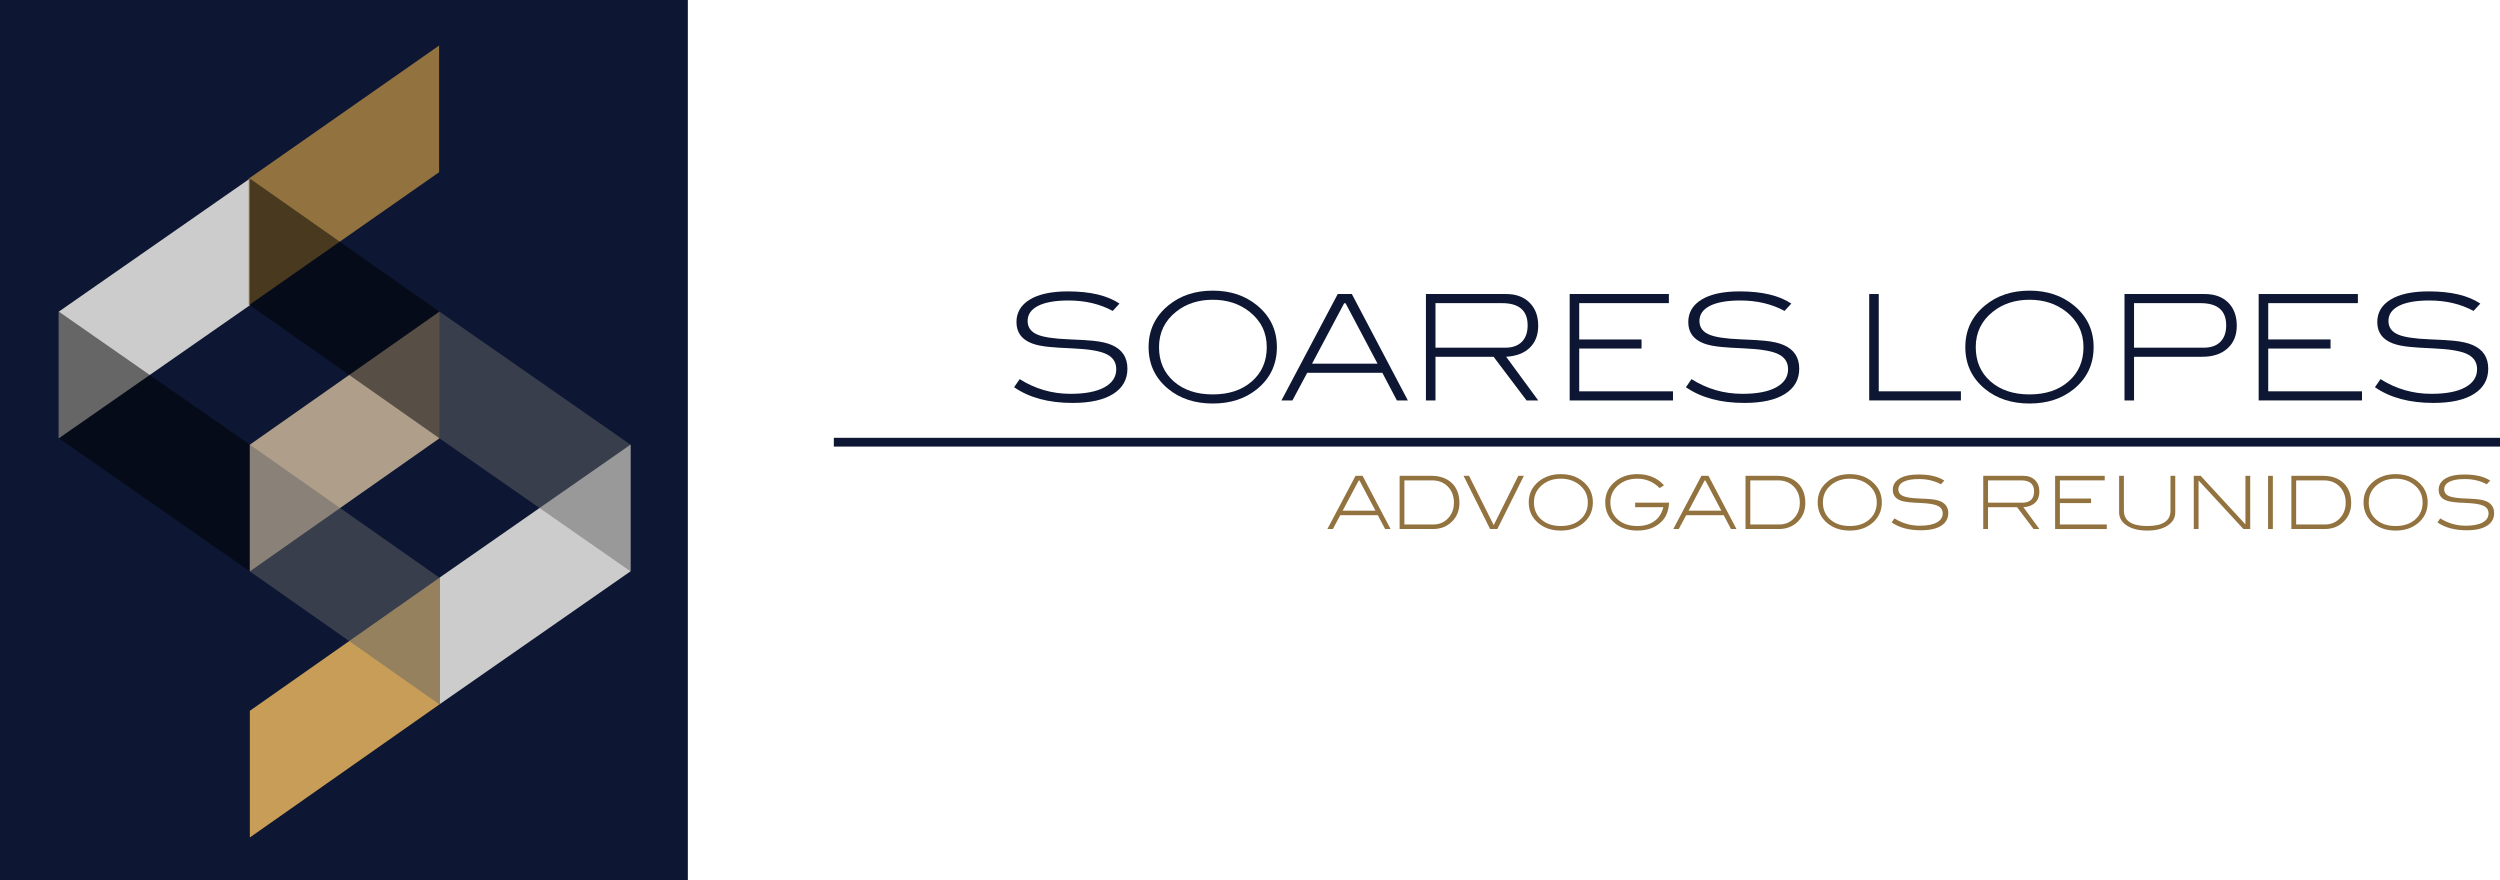 <?xml version="1.0" encoding="utf-8"?>
<!DOCTYPE svg PUBLIC "-//W3C//DTD SVG 1.1//EN" "http://www.w3.org/Graphics/SVG/1.1/DTD/svg11.dtd">
<svg version="1.1" id="Layer_1" xmlns="http://www.w3.org/2000/svg" xmlns:xlink="http://www.w3.org/1999/xlink" x="0px" y="0px"
	 width="1700.987px" height="599px" viewBox="0 0 1700.987 599" enable-background="new 0 0 1700.987 599" xml:space="preserve">
<g>
	<g>
		<path fill="#0D1733" d="M757.094,211.552c-8.734-4.733-18.767-7.1-30.1-7.1c-9,0-15.884,1.212-20.65,3.636
			c-4.767,2.425-7.15,5.861-7.15,10.311c0,4.384,2.3,7.505,6.9,9.364c4.065,1.661,10.965,2.69,20.7,3.089
			c8.333,0.334,13.966,0.667,16.9,1c5.333,0.535,9.6,1.5,12.8,2.9c7.065,3.067,10.6,8.435,10.6,16.1c0,7.334-3.217,13.05-9.65,17.15
			c-6.435,4.1-15.65,6.15-27.65,6.15c-16.267,0-29.534-3.566-39.8-10.7l3.8-5.5c10.533,6.667,22.066,10,34.6,10
			c10,0,17.683-1.478,23.05-4.436c5.365-2.956,8.05-7.059,8.05-12.309c0-4.917-2.435-8.439-7.3-10.566
			c-4.334-1.926-11.7-3.124-22.1-3.589c-7.667-0.333-13-0.666-16-1c-5-0.466-8.967-1.266-11.9-2.4c-7.067-2.666-10.6-7.5-10.6-14.5
			c0-6.533,3.033-11.65,9.1-15.35c6.065-3.7,14.7-5.55,25.9-5.55c15.133,0,26.833,2.768,35.1,8.3L757.094,211.552z"/>
		<path fill="#0D1733" d="M868.795,236.152c0,11.667-4.467,21.167-13.4,28.5c-8.067,6.6-18.134,9.9-30.2,9.9
			c-12.134,0-22.234-3.3-30.3-9.9c-8.934-7.333-13.4-16.833-13.4-28.5c0-11.533,4.5-21,13.5-28.4c8.133-6.666,18.2-10,30.2-10
			c11.933,0,21.965,3.334,30.1,10C864.295,215.152,868.795,224.619,868.795,236.152z M861.895,236.202
			c0-9.917-3.934-17.972-11.8-24.163c-6.867-5.391-15.167-8.087-24.9-8.087c-9.8,0-18.1,2.697-24.9,8.087
			c-7.8,6.191-11.7,14.246-11.7,24.163c0,9.653,3.35,17.423,10.05,23.314c6.7,5.891,15.55,8.836,26.55,8.836
			s19.866-2.961,26.6-8.886C858.527,253.542,861.895,245.788,861.895,236.202z"/>
		<path fill="#0D1733" d="M957.894,272.452h-7.46l-9.892-18.8h-51.124l-10.057,18.8h-7.468l38.3-72.4h9.6L957.894,272.452z
			 M937.277,247.452l-21.75-41.119l-0.963,0.003l-21.866,41.116H937.277z"/>
		<path fill="#0D1733" d="M1046.596,272.452h-7.941l-22.42-29.7h-39.541v29.7h-6.5v-72.4h54.601c6.665,0,11.966,1.95,15.899,5.85
			c3.934,3.9,5.9,9.15,5.9,15.75c0,6.2-1.885,11.15-5.65,14.85c-3.767,3.7-9.149,5.785-16.149,6.25L1046.596,272.452z
			 M1024.294,236.552c4.8,0,8.516-1.325,11.149-3.977c2.633-2.65,3.95-6.392,3.95-11.224c0-10.065-5.834-15.1-17.5-15.1h-45.2v30.3
			H1024.294z"/>
		<path fill="#0D1733" d="M1138.293,272.452h-70.299v-72.4h67.5v6.2h-61v24.7h42.399v6.2h-42.399v29.1h63.799V272.452z"/>
		<path fill="#0D1733" d="M1214.191,211.552c-8.733-4.733-18.766-7.1-30.1-7.1c-9,0-15.884,1.212-20.649,3.636
			c-4.767,2.425-7.149,5.861-7.149,10.311c0,4.384,2.299,7.505,6.899,9.364c4.065,1.661,10.966,2.69,20.7,3.089
			c8.332,0.334,13.965,0.667,16.9,1c5.332,0.535,9.6,1.5,12.799,2.9c7.066,3.067,10.6,8.435,10.6,16.1
			c0,7.334-3.217,13.05-9.648,17.15c-6.436,4.1-15.65,6.15-27.65,6.15c-16.268,0-29.535-3.566-39.801-10.7l3.801-5.5
			c10.533,6.667,22.065,10,34.6,10c10,0,17.684-1.478,23.051-4.436c5.365-2.956,8.049-7.059,8.049-12.309
			c0-4.917-2.434-8.439-7.299-10.566c-4.335-1.926-11.701-3.124-22.101-3.589c-7.667-0.333-13-0.666-16-1
			c-5-0.466-8.968-1.266-11.899-2.4c-7.068-2.666-10.601-7.5-10.601-14.5c0-6.533,3.032-11.65,9.101-15.35
			c6.064-3.7,14.699-5.55,25.899-5.55c15.133,0,26.833,2.768,35.101,8.3L1214.191,211.552z"/>
		<path fill="#0D1733" d="M1334.191,272.452h-62.4v-72.4h6.5v66.2h55.9V272.452z"/>
		<path fill="#0D1733" d="M1424.491,236.152c0,11.667-4.468,21.167-13.4,28.5c-8.067,6.6-18.134,9.9-30.2,9.9
			c-12.134,0-22.234-3.3-30.3-9.9c-8.935-7.333-13.399-16.833-13.399-28.5c0-11.533,4.5-21,13.5-28.4
			c8.133-6.666,18.199-10,30.199-10c11.934,0,21.966,3.334,30.101,10C1419.991,215.152,1424.491,224.619,1424.491,236.152z
			 M1417.591,236.202c0-9.917-3.935-17.972-11.8-24.163c-6.867-5.391-15.167-8.087-24.9-8.087c-9.8,0-18.1,2.697-24.899,8.087
			c-7.8,6.191-11.7,14.246-11.7,24.163c0,9.653,3.35,17.423,10.05,23.314s15.55,8.836,26.55,8.836s19.866-2.961,26.601-8.886
			C1414.224,253.542,1417.591,245.788,1417.591,236.202z"/>
		<path fill="#0D1733" d="M1500.09,200.052c6.732,0,12.05,1.934,15.95,5.8c3.899,3.867,5.85,9.134,5.85,15.8
			c0,6.467-2.1,11.6-6.3,15.4c-4.2,3.8-9.935,5.7-17.2,5.7h-46.4v29.7h-6.5v-72.4H1500.09z M1499.59,236.552
			c4.8,0,8.516-1.325,11.149-3.977c2.633-2.65,3.95-6.392,3.95-11.224c0-10.065-5.834-15.1-17.5-15.1h-45.2v30.3H1499.59z"/>
		<path fill="#0D1733" d="M1607.09,272.452h-70.301v-72.4h67.5v6.2h-61v24.7h42.4v6.2h-42.4v29.1h63.801V272.452z"/>
		<path fill="#0D1733" d="M1682.988,211.552c-8.734-4.733-18.767-7.1-30.1-7.1c-9,0-15.885,1.212-20.65,3.636
			c-4.767,2.425-7.149,5.861-7.149,10.311c0,4.384,2.3,7.505,6.899,9.364c4.066,1.661,10.966,2.69,20.7,3.089
			c8.333,0.334,13.966,0.667,16.9,1c5.333,0.535,9.6,1.5,12.8,2.9c7.065,3.067,10.6,8.435,10.6,16.1
			c0,7.334-3.217,13.05-9.649,17.15c-6.435,4.1-15.65,6.15-27.65,6.15c-16.267,0-29.534-3.566-39.8-10.7l3.8-5.5
			c10.533,6.667,22.065,10,34.601,10c10,0,17.683-1.478,23.05-4.436c5.365-2.956,8.05-7.059,8.05-12.309
			c0-4.917-2.435-8.439-7.3-10.566c-4.335-1.926-11.7-3.124-22.101-3.589c-7.667-0.333-13-0.666-16-1
			c-5-0.466-8.967-1.266-11.899-2.4c-7.067-2.666-10.601-7.5-10.601-14.5c0-6.533,3.033-11.65,9.101-15.35
			c6.065-3.7,14.7-5.55,25.899-5.55c15.133,0,26.833,2.768,35.101,8.3L1682.988,211.552z"/>
	</g>
	<g>
		<path fill="#92723F" d="M946.143,359.948h-3.729l-4.947-9.399h-25.561l-5.029,9.399h-3.734l19.15-36.2h4.801L946.143,359.948z
			 M935.836,347.448l-10.875-20.56l-0.482,0.002l-10.934,20.558H935.836z"/>
		<path fill="#92723F" d="M973.844,323.748c5.932,0,10.607,1.658,14.024,4.975c3.417,3.318,5.125,7.826,5.125,13.525
			c0,5.1-1.708,9.325-5.125,12.676c-3.417,3.35-7.692,5.024-12.825,5.024h-22.75v-36.2H973.844z M975.293,356.848
			c4.066,0,7.434-1.454,10.1-4.364c2.566-2.81,3.851-6.271,3.851-10.384c0-4.549-1.375-8.229-4.125-11.037
			c-2.75-2.81-6.343-4.215-10.774-4.215h-18.801v30H975.293z"/>
		<path fill="#92723F" d="M1036.843,323.748l-18.05,36.2h-4.95l-18.05-36.2h3.741l16.783,33.545l16.727-33.545H1036.843z"/>
		<path fill="#92723F" d="M1083.793,341.799c0,5.833-2.234,10.583-6.7,14.25c-4.034,3.299-9.067,4.949-15.101,4.949
			c-6.066,0-11.117-1.65-15.149-4.949c-4.468-3.667-6.7-8.417-6.7-14.25c0-5.768,2.25-10.5,6.75-14.201c4.066-3.332,9.1-5,15.1-5
			c5.967,0,10.983,1.668,15.051,5C1081.543,331.299,1083.793,336.031,1083.793,341.799z M1080.343,341.823
			c0-4.958-1.968-8.985-5.899-12.081c-3.434-2.695-7.584-4.044-12.451-4.044c-4.899,0-9.049,1.349-12.449,4.044
			c-3.9,3.096-5.85,7.123-5.85,12.081c0,4.827,1.674,8.712,5.024,11.657s7.774,4.418,13.274,4.418s9.934-1.48,13.301-4.443
			C1078.659,350.494,1080.343,346.616,1080.343,341.823z"/>
		<path fill="#92723F" d="M1135.692,341.998c-0.367,4.821-1.601,8.561-3.7,11.221c-4.134,5.187-10.134,7.779-18,7.779
			c-6.1,0-11.167-1.666-15.2-5c-4.399-3.633-6.6-8.366-6.6-14.199c0-5.733,2.216-10.434,6.649-14.101
			c4.101-3.399,9.15-5.101,15.15-5.101c7.6,0,13.666,2.534,18.2,7.601l-3,1.899c-4.2-4.266-9.268-6.399-15.2-6.399
			c-5.067,0-9.3,1.415-12.7,4.243c-3.733,3.096-5.6,7.057-5.6,11.882c0,4.793,1.683,8.671,5.05,11.632
			c3.366,2.963,7.783,4.443,13.25,4.443c4.7,0,8.566-1.092,11.6-3.275c3.033-2.183,5.083-5.357,6.15-9.525h-19.2v-3.1H1135.692z"/>
		<path fill="#92723F" d="M1181.492,359.948h-3.729l-4.946-9.399h-25.562l-5.029,9.399h-3.733l19.15-36.2h4.8L1181.492,359.948z
			 M1171.185,347.448l-10.875-20.56l-0.482,0.002l-10.933,20.558H1171.185z"/>
		<path fill="#92723F" d="M1209.192,323.748c5.933,0,10.608,1.658,14.024,4.975c3.417,3.318,5.125,7.826,5.125,13.525
			c0,5.1-1.708,9.325-5.125,12.676c-3.416,3.35-7.691,5.024-12.824,5.024h-22.75v-36.2H1209.192z M1210.643,356.848
			c4.066,0,7.433-1.454,10.1-4.364c2.566-2.81,3.85-6.271,3.85-10.384c0-4.549-1.375-8.229-4.125-11.037
			c-2.75-2.81-6.342-4.215-10.774-4.215h-18.8v30H1210.643z"/>
		<path fill="#92723F" d="M1280.392,341.799c0,5.833-2.233,10.583-6.7,14.25c-4.033,3.299-9.066,4.949-15.1,4.949
			c-6.067,0-11.117-1.65-15.15-4.949c-4.467-3.667-6.699-8.417-6.699-14.25c0-5.768,2.25-10.5,6.75-14.201c4.066-3.332,9.1-5,15.1-5
			c5.967,0,10.982,1.668,15.05,5C1278.142,331.299,1280.392,336.031,1280.392,341.799z M1276.941,341.823
			c0-4.958-1.967-8.985-5.9-12.081c-3.434-2.695-7.583-4.044-12.449-4.044c-4.9,0-9.051,1.349-12.45,4.044
			c-3.899,3.096-5.851,7.123-5.851,12.081c0,4.827,1.676,8.712,5.025,11.657s7.775,4.418,13.275,4.418s9.933-1.48,13.3-4.443
			C1275.258,350.494,1276.941,346.616,1276.941,341.823z"/>
		<path fill="#92723F" d="M1320.592,329.498c-4.367-2.366-9.384-3.55-15.051-3.55c-4.5,0-7.941,0.606-10.324,1.817
			c-2.384,1.213-3.575,2.932-3.575,5.156c0,2.191,1.149,3.752,3.45,4.682c2.033,0.83,5.482,1.346,10.35,1.545
			c4.166,0.167,6.982,0.334,8.45,0.5c2.667,0.268,4.8,0.75,6.399,1.449c3.533,1.534,5.301,4.218,5.301,8.051
			c0,3.667-1.609,6.525-4.825,8.574c-3.218,2.051-7.825,3.076-13.825,3.076c-8.133,0-14.768-1.783-19.9-5.351l1.9-2.75
			c5.267,3.333,11.033,5,17.301,5c5,0,8.841-0.739,11.524-2.218c2.683-1.479,4.024-3.529,4.024-6.154
			c0-2.459-1.217-4.221-3.649-5.283c-2.167-0.963-5.851-1.563-11.05-1.795c-3.834-0.166-6.5-0.332-8-0.5
			c-2.5-0.232-4.484-0.633-5.95-1.199c-3.534-1.334-5.3-3.75-5.3-7.25c0-3.268,1.516-5.826,4.55-7.676
			c3.032-1.85,7.351-2.775,12.95-2.775c7.566,0,13.416,1.385,17.55,4.15L1320.592,329.498z"/>
		<path fill="#92723F" d="M1387.592,359.948h-3.971l-11.21-14.851h-19.771v14.851h-3.25v-36.2h27.301
			c3.332,0,5.982,0.975,7.949,2.926c1.967,1.949,2.95,4.574,2.95,7.875c0,3.1-0.942,5.574-2.825,7.424
			c-1.883,1.851-4.574,2.893-8.074,3.125L1387.592,359.948z M1376.441,341.998c2.399,0,4.258-0.662,5.574-1.988
			c1.316-1.324,1.975-3.195,1.975-5.611c0-5.033-2.916-7.551-8.75-7.551h-22.6v15.15H1376.441z"/>
		<path fill="#92723F" d="M1433.44,359.948h-35.149v-36.2h33.749v3.1h-30.499v12.351h21.199v3.101h-21.199v14.549h31.899V359.948z"
			/>
		<path fill="#92723F" d="M1480.04,348.648c0,3.667-1.7,6.617-5.1,8.85c-3.468,2.334-8.117,3.5-13.95,3.5
			c-5.8,0-10.442-1.15-13.925-3.449c-3.484-2.301-5.226-5.268-5.226-8.9v-24.9h3.25v23.685c0,6.978,5.3,10.466,15.9,10.466
			c10.532,0,15.8-3.488,15.8-10.466v-23.685h3.25V348.648z"/>
		<path fill="#92723F" d="M1531.04,359.948h-4.63l-30.521-33.051v33.051h-3.25v-36.2h4.7l30.45,33.047v-33.047h3.25V359.948z"/>
		<path fill="#92723F" d="M1546.439,359.948h-3.25v-36.2h3.25V359.948z"/>
		<path fill="#92723F" d="M1580.589,323.748c5.934,0,10.608,1.658,14.025,4.975c3.416,3.318,5.125,7.826,5.125,13.525
			c0,5.1-1.709,9.325-5.125,12.676c-3.417,3.35-7.692,5.024-12.825,5.024h-22.75v-36.2H1580.589z M1582.039,356.848
			c4.066,0,7.433-1.454,10.101-4.364c2.566-2.81,3.85-6.271,3.85-10.384c0-4.549-1.375-8.229-4.125-11.037
			c-2.75-2.81-6.342-4.215-10.775-4.215h-18.8v30H1582.039z"/>
		<path fill="#92723F" d="M1651.788,341.799c0,5.833-2.233,10.583-6.699,14.25c-4.034,3.299-9.067,4.949-15.101,4.949
			c-6.067,0-11.117-1.65-15.149-4.949c-4.468-3.667-6.7-8.417-6.7-14.25c0-5.768,2.25-10.5,6.75-14.201c4.066-3.332,9.1-5,15.1-5
			c5.967,0,10.983,1.668,15.05,5C1649.538,331.299,1651.788,336.031,1651.788,341.799z M1648.339,341.823
			c0-4.958-1.968-8.985-5.9-12.081c-3.434-2.695-7.584-4.044-12.45-4.044c-4.899,0-9.05,1.349-12.45,4.044
			c-3.899,3.096-5.85,7.123-5.85,12.081c0,4.827,1.675,8.712,5.025,11.657c3.35,2.945,7.774,4.418,13.274,4.418
			s9.933-1.48,13.3-4.443C1646.655,350.494,1648.339,346.616,1648.339,341.823z"/>
		<path fill="#92723F" d="M1691.988,329.498c-4.367-2.366-9.384-3.55-15.05-3.55c-4.5,0-7.942,0.606-10.325,1.817
			c-2.384,1.213-3.575,2.932-3.575,5.156c0,2.191,1.15,3.752,3.45,4.682c2.033,0.83,5.483,1.346,10.351,1.545
			c4.166,0.167,6.982,0.334,8.449,0.5c2.667,0.268,4.801,0.75,6.4,1.449c3.533,1.534,5.3,4.218,5.3,8.051
			c0,3.667-1.608,6.525-4.825,8.574c-3.217,2.051-7.824,3.076-13.824,3.076c-8.134,0-14.768-1.783-19.9-5.351l1.9-2.75
			c5.266,3.333,11.032,5,17.3,5c5,0,8.841-0.739,11.524-2.218s4.025-3.529,4.025-6.154c0-2.459-1.217-4.221-3.65-5.283
			c-2.167-0.963-5.85-1.563-11.05-1.795c-3.833-0.166-6.5-0.332-8-0.5c-2.5-0.232-4.483-0.633-5.95-1.199
			c-3.533-1.334-5.3-3.75-5.3-7.25c0-3.268,1.517-5.826,4.55-7.676s7.351-2.775,12.95-2.775c7.566,0,13.417,1.385,17.55,4.15
			L1691.988,329.498z"/>
	</g>
	
		<line fill="#0D1733" stroke="#0D1733" stroke-width="5.965" stroke-miterlimit="10" x1="567.333" y1="300.867" x2="1700.987" y2="300.867"/>
</g>
<g>
	<rect fill="#0D1733" width="468" height="599"/>
	<g>
		<polygon fill="#CCCCCC" points="40,298.23 170,207.701 170,121.509 40,212.037 		"/>
		<polygon fill="#92723F" points="169.264,207.699 298.766,117.171 298.766,30.978 169.264,121.507 		"/>
		<polygon fill="#CCCCCC" points="429,302.535 299,393.064 299,479.257 429,388.728 		"/>
		<polygon opacity="0.5" points="170,388.744 40,298.215 40,212.021 170,302.551 		"/>
		<polygon fill="#C79D57" points="299,393.083 170,483.612 170,569.804 299,479.276 		"/>
		<polygon fill="#AF9E8A" points="170,388.744 299,298.215 299,212.021 170,302.551 		"/>
		<polygon opacity="0.5" fill="#666666" points="299,212.021 429,302.551 429,388.744 299,298.215 		"/>
		<polygon opacity="0.5" points="170,121.509 299,212.037 299,298.23 170,207.701 		"/>
		<polygon opacity="0.5" fill="#666666" points="299,479.274 170,388.745 170,302.553 299,393.081 		"/>
	</g>
</g>
</svg>
